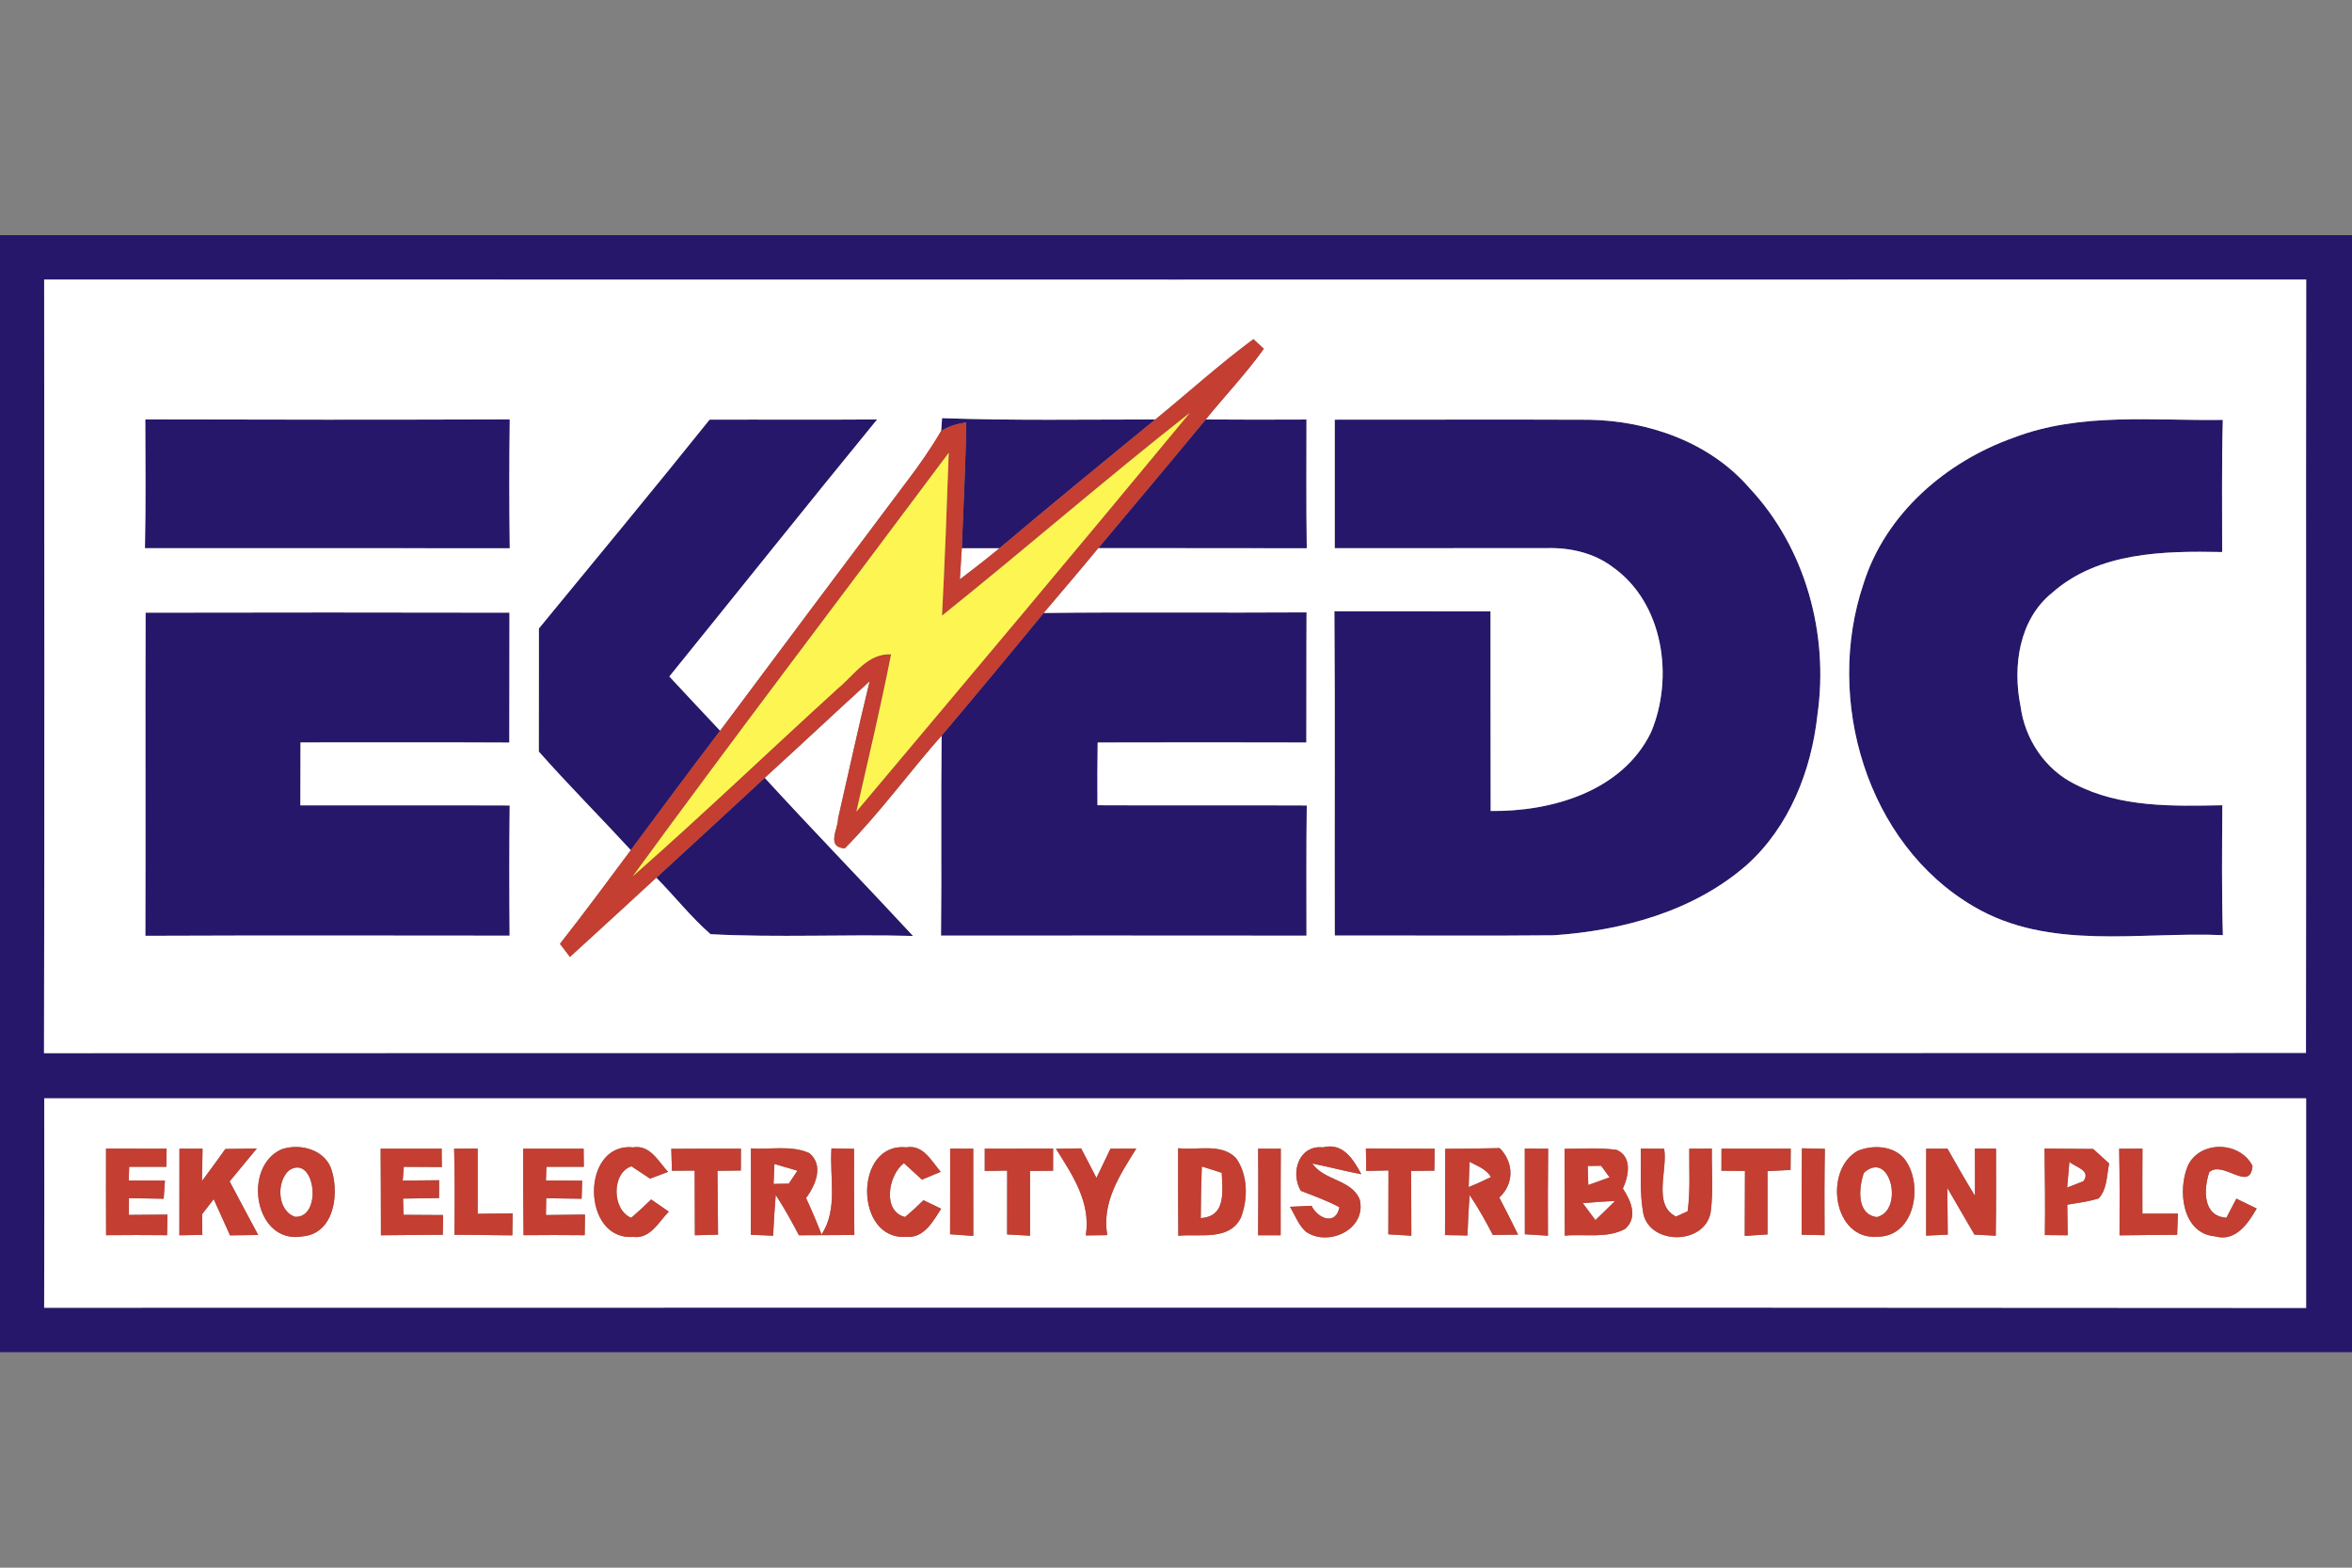 <svg width="120" height="80" viewBox="0 0 120 80" fill="none" xmlns="http://www.w3.org/2000/svg">
<rect x="0" y="0" width="120" height="80" fill="#808080" stroke="none"/>
<g clip-path="url(#clip0_8616_41232)">
<path d="M0 12H120V69H0V12ZM2.253 14.265C2.261 27.423 2.275 40.585 2.246 53.743C40.716 53.728 79.182 53.747 117.651 53.732C117.67 40.578 117.644 27.423 117.662 14.265C79.193 14.269 40.723 14.276 2.253 14.265ZM2.257 56.049C2.261 59.61 2.268 63.174 2.253 66.735C40.723 66.735 79.189 66.713 117.659 66.746C117.655 63.182 117.655 59.614 117.659 56.049C79.193 56.053 40.727 56.049 2.257 56.049Z" fill="#26176B"/>
<path d="M7.413 21.401C13.611 21.42 19.809 21.424 26.007 21.401C25.978 23.592 25.978 25.787 26.007 27.979C19.802 27.967 13.6 27.979 7.395 27.975C7.442 25.784 7.42 23.592 7.413 21.401Z" fill="#26176B"/>
<path d="M36.202 21.416C39.053 21.405 41.901 21.427 44.752 21.405C41.193 25.754 37.688 30.151 34.15 34.522C35.013 35.444 35.871 36.373 36.741 37.291C35.203 39.308 33.692 41.344 32.183 43.383C30.631 41.696 29.009 40.071 27.49 38.353C27.497 36.258 27.49 34.167 27.493 32.072C30.404 28.526 33.332 24.995 36.202 21.416Z" fill="#26176B"/>
<path d="M48.066 21.338C51.692 21.468 55.321 21.405 58.947 21.405C56.283 23.581 53.619 25.758 50.991 27.979C50.349 27.979 49.71 27.979 49.072 27.979C49.149 25.835 49.27 23.696 49.296 21.557C48.844 21.62 48.407 21.749 48.019 21.99C48.03 21.827 48.055 21.501 48.066 21.338Z" fill="#26176B"/>
<path d="M102.749 22.33C106.158 21.027 109.85 21.483 113.409 21.427C113.347 23.674 113.38 25.921 113.376 28.171C110.404 28.112 107.057 28.164 104.697 30.255C103.006 31.617 102.679 34.015 103.09 36.04C103.307 37.717 104.345 39.267 105.861 40.015C108.176 41.214 110.852 41.14 113.384 41.092C113.373 43.302 113.347 45.512 113.413 47.721C109.175 47.536 104.558 48.535 100.701 46.259C95.226 43.061 93.083 35.688 95.076 29.792C96.198 26.206 99.299 23.548 102.749 22.33Z" fill="#26176B"/>
<path d="M56.033 27.971C57.864 25.787 59.703 23.607 61.516 21.405C63.23 21.42 64.943 21.416 66.657 21.409C66.657 23.6 66.639 25.787 66.672 27.979C63.127 27.967 59.578 27.979 56.033 27.971Z" fill="#26176B"/>
<path d="M68.099 21.416C72.433 21.42 76.77 21.401 81.104 21.42C84.121 21.483 87.233 22.563 89.258 24.906C92.117 27.956 93.317 32.353 92.726 36.477C92.418 39.334 91.284 42.195 89.126 44.135C86.415 46.507 82.781 47.488 79.266 47.729C75.545 47.766 71.824 47.732 68.099 47.74C68.084 42.225 68.121 36.71 68.081 31.195C70.737 31.202 73.391 31.195 76.047 31.199C76.051 34.596 76.044 37.99 76.055 41.385C79.152 41.422 82.76 40.393 84.231 37.38C85.42 34.578 84.873 30.762 82.275 28.933C81.314 28.208 80.095 27.938 78.91 27.971C75.306 27.975 71.703 27.975 68.099 27.975C68.099 25.787 68.095 23.604 68.099 21.416Z" fill="#26176B"/>
<path d="M7.428 31.265C13.618 31.254 19.805 31.25 25.993 31.265C25.985 33.475 25.993 35.685 25.985 37.894C22.433 37.876 18.884 37.887 15.332 37.887C15.332 38.957 15.328 40.026 15.325 41.096C18.884 41.103 22.444 41.089 26.004 41.103C25.978 43.32 25.982 45.534 26 47.747C19.805 47.743 13.611 47.729 7.417 47.755C7.435 42.258 7.409 36.762 7.428 31.265Z" fill="#26176B"/>
<path d="M53.248 31.28C57.718 31.228 62.187 31.28 66.661 31.25C66.646 33.464 66.661 35.677 66.65 37.891C63.101 37.883 59.553 37.88 56.004 37.891C55.986 38.957 55.986 40.023 55.993 41.092C59.553 41.111 63.112 41.085 66.672 41.103C66.642 43.317 66.657 45.53 66.657 47.747C60.441 47.74 54.228 47.743 48.011 47.743C48.048 44.342 48 40.941 48.041 37.539C49.795 35.466 51.527 33.379 53.248 31.28Z" fill="#26176B"/>
<path d="M33.486 44.79C35.336 43.098 37.174 41.392 39.017 39.693C41.508 42.414 44.077 45.056 46.584 47.762C43.141 47.669 39.684 47.855 36.253 47.673C35.248 46.796 34.422 45.737 33.486 44.79Z" fill="#26176B"/>
<path d="M2.253 14.265C40.723 14.276 79.193 14.269 117.663 14.265C117.644 27.423 117.67 40.578 117.652 53.732C79.182 53.747 40.716 53.728 2.246 53.743C2.275 40.585 2.261 27.423 2.253 14.265ZM58.947 21.405C55.321 21.405 51.692 21.468 48.066 21.338C48.055 21.501 48.03 21.827 48.019 21.99C47.49 22.893 46.892 23.748 46.261 24.577C43.079 28.808 39.908 33.045 36.742 37.291C35.872 36.373 35.013 35.444 34.151 34.522C37.688 30.151 41.193 25.754 44.752 21.405C41.901 21.427 39.053 21.405 36.202 21.416C33.332 24.995 30.404 28.526 27.494 32.072C27.49 34.167 27.497 36.258 27.49 38.353C29.009 40.071 30.631 41.696 32.184 43.383C30.991 44.986 29.806 46.592 28.569 48.165C28.698 48.332 28.951 48.665 29.079 48.832C30.554 47.492 32.019 46.137 33.486 44.79C34.422 45.737 35.248 46.796 36.253 47.673C39.685 47.854 43.142 47.669 46.584 47.762C44.077 45.056 41.508 42.413 39.017 39.693C40.811 38.061 42.576 36.395 44.371 34.763C43.802 37.087 43.296 39.43 42.76 41.762C42.767 42.295 42.132 43.228 43.101 43.294C44.877 41.499 46.367 39.434 48.041 37.539C48 40.94 48.048 44.342 48.011 47.743C54.228 47.743 60.441 47.74 66.657 47.747C66.657 45.53 66.642 43.317 66.672 41.103C63.112 41.085 59.553 41.111 55.993 41.092C55.986 40.023 55.986 38.956 56.004 37.891C59.553 37.879 63.101 37.883 66.65 37.891C66.661 35.677 66.646 33.464 66.661 31.25C62.187 31.28 57.718 31.228 53.248 31.28C54.18 30.181 55.116 29.085 56.033 27.971C59.578 27.979 63.127 27.967 66.672 27.978C66.639 25.787 66.657 23.6 66.657 21.409C64.943 21.416 63.23 21.42 61.516 21.405C62.496 20.198 63.575 19.066 64.481 17.8C64.349 17.674 64.081 17.43 63.949 17.308C62.217 18.588 60.617 20.043 58.947 21.405ZM7.413 21.401C7.42 23.592 7.442 25.784 7.395 27.975C13.6 27.979 19.802 27.967 26.008 27.978C25.978 25.787 25.978 23.592 26.008 21.401C19.809 21.423 13.611 21.42 7.413 21.401ZM102.749 22.33C99.299 23.548 96.198 26.206 95.075 29.792C93.083 35.688 95.226 43.061 100.701 46.259C104.558 48.535 109.175 47.536 113.413 47.721C113.347 45.511 113.373 43.302 113.384 41.092C110.852 41.14 108.176 41.214 105.861 40.015C104.345 39.267 103.307 37.717 103.09 36.04C102.679 34.015 103.006 31.617 104.697 30.255C107.057 28.163 110.404 28.112 113.376 28.171C113.38 25.921 113.347 23.674 113.409 21.427C109.85 21.483 106.158 21.027 102.749 22.33ZM68.099 21.416C68.096 23.604 68.099 25.787 68.099 27.975C71.703 27.975 75.307 27.975 78.91 27.971C80.096 27.938 81.314 28.208 82.275 28.933C84.874 30.762 85.42 34.578 84.231 37.38C82.76 40.393 79.153 41.422 76.055 41.385C76.044 37.99 76.052 34.596 76.048 31.199C73.391 31.195 70.738 31.202 68.081 31.195C68.121 36.71 68.085 42.225 68.099 47.74C71.824 47.732 75.545 47.766 79.266 47.729C82.782 47.488 86.415 46.507 89.127 44.135C91.285 42.195 92.419 39.334 92.727 36.477C93.318 32.353 92.118 27.956 89.259 24.906C87.233 22.563 84.121 21.483 81.105 21.42C76.771 21.401 72.433 21.42 68.099 21.416ZM7.428 31.265C7.409 36.762 7.435 42.258 7.417 47.755C13.611 47.729 19.806 47.743 26 47.747C25.982 45.534 25.978 43.32 26.004 41.103C22.444 41.088 18.885 41.103 15.325 41.096C15.329 40.026 15.332 38.956 15.332 37.887C18.885 37.887 22.433 37.876 25.985 37.894C25.993 35.685 25.985 33.475 25.993 31.265C19.806 31.25 13.619 31.254 7.428 31.265Z" fill="white"/>
<path d="M48.973 29.566C49.002 29.037 49.042 28.508 49.072 27.978C49.71 27.978 50.349 27.978 50.991 27.978C50.331 28.523 49.655 29.048 48.973 29.566Z" fill="white"/>
<path d="M2.257 56.049C40.727 56.049 79.193 56.053 117.659 56.049C117.655 59.613 117.655 63.181 117.659 66.746C79.189 66.713 40.723 66.735 2.253 66.735C2.268 63.174 2.261 59.61 2.257 56.049ZM5.409 58.614C5.409 60.087 5.406 61.56 5.413 63.033C6.452 63.022 7.486 63.022 8.525 63.033C8.529 62.771 8.54 62.245 8.543 61.982C7.886 61.986 7.23 61.993 6.573 61.997C6.576 61.782 6.576 61.353 6.58 61.142C7.171 61.15 7.762 61.161 8.352 61.172C8.367 60.938 8.4 60.476 8.415 60.246C7.798 60.243 7.186 60.243 6.569 60.239C6.576 60.065 6.587 59.717 6.591 59.543C7.222 59.543 7.857 59.543 8.488 59.543C8.492 59.31 8.496 58.847 8.499 58.618C7.468 58.618 6.441 58.618 5.409 58.614ZM9.156 58.618C9.156 60.091 9.152 61.564 9.152 63.037C9.446 63.033 10.03 63.022 10.323 63.019C10.319 62.756 10.312 62.223 10.312 61.96C10.459 61.768 10.756 61.383 10.903 61.194C11.182 61.808 11.461 62.423 11.736 63.041C12.217 63.033 12.694 63.026 13.175 63.022C12.683 62.112 12.198 61.201 11.718 60.287C12.18 59.724 12.639 59.166 13.105 58.607C12.569 58.614 12.033 58.621 11.498 58.633C11.105 59.184 10.709 59.728 10.305 60.269C10.312 59.717 10.323 59.166 10.334 58.618C10.041 58.618 9.45 58.618 9.156 58.618ZM14.352 58.655C12.338 59.569 13.002 63.529 15.439 63.093C17.006 62.956 17.303 61.035 16.943 59.787C16.661 58.681 15.329 58.311 14.352 58.655ZM19.42 58.618C19.431 60.091 19.431 61.564 19.435 63.037C20.488 63.022 21.538 63.022 22.591 63.011C22.595 62.76 22.606 62.256 22.609 62.005C21.934 61.997 21.263 61.993 20.587 61.993C20.584 61.786 20.569 61.371 20.565 61.164C21.174 61.153 21.787 61.146 22.4 61.138C22.4 60.913 22.404 60.457 22.404 60.228C21.784 60.235 21.167 60.243 20.547 60.246C20.562 60.072 20.587 59.717 20.602 59.543C21.248 59.547 21.894 59.55 22.543 59.554C22.54 59.317 22.536 58.851 22.532 58.618C21.497 58.618 20.459 58.618 19.42 58.618ZM23.171 58.618C23.207 60.084 23.204 61.545 23.186 63.011C24.169 63.019 25.152 63.026 26.14 63.041C26.143 62.76 26.151 62.197 26.158 61.916C25.56 61.923 24.965 61.934 24.371 61.941C24.371 60.831 24.371 59.721 24.371 58.61C24.07 58.614 23.472 58.618 23.171 58.618ZM26.694 58.618C26.69 60.091 26.694 61.56 26.712 63.033C27.751 63.022 28.789 63.022 29.831 63.033C29.835 62.771 29.842 62.245 29.846 61.979C29.182 61.99 28.518 61.997 27.853 62.005C27.857 61.79 27.864 61.36 27.868 61.146C28.47 61.153 29.072 61.164 29.674 61.172C29.681 60.942 29.696 60.48 29.703 60.25C29.086 60.246 28.47 60.243 27.853 60.239C27.861 60.065 27.872 59.717 27.879 59.543C28.514 59.543 29.152 59.543 29.787 59.543C29.787 59.31 29.78 58.847 29.776 58.618C28.749 58.618 27.721 58.618 26.694 58.618ZM32.309 63.119C33.175 63.237 33.611 62.352 34.121 61.831C33.82 61.623 33.523 61.416 33.222 61.209C32.892 61.534 32.554 61.845 32.206 62.145C31.215 61.745 31.197 59.847 32.217 59.517C32.455 59.676 32.929 59.987 33.167 60.146C33.398 60.061 33.857 59.887 34.085 59.802C33.589 59.269 33.167 58.403 32.297 58.551C29.622 58.285 29.659 63.322 32.309 63.119ZM34.25 58.625C34.257 58.903 34.275 59.465 34.283 59.743C34.573 59.743 35.153 59.739 35.442 59.736C35.442 60.835 35.446 61.934 35.453 63.037C35.846 63.026 36.242 63.015 36.635 63.004C36.624 61.919 36.617 60.831 36.606 59.747C36.903 59.743 37.501 59.736 37.798 59.732C37.798 59.454 37.802 58.895 37.802 58.618C36.617 58.618 35.431 58.614 34.25 58.625ZM38.312 58.603C38.316 60.072 38.316 61.542 38.309 63.011C38.686 63.026 39.064 63.041 39.446 63.059C39.479 62.364 39.52 61.671 39.578 60.979C40.015 61.642 40.393 62.338 40.764 63.037C41.707 63.033 42.646 63.026 43.589 63.022C43.571 61.557 43.571 60.091 43.575 58.625C43.288 58.618 42.709 58.607 42.422 58.603C42.316 60.065 42.771 61.701 41.916 62.996C41.674 62.367 41.409 61.749 41.127 61.138C41.6 60.487 42.052 59.488 41.299 58.847C40.382 58.425 39.299 58.677 38.312 58.603ZM46.231 63.115C47.138 63.204 47.604 62.33 48.019 61.682C47.795 61.575 47.343 61.353 47.116 61.246C46.815 61.545 46.503 61.831 46.18 62.104C45.002 61.823 45.314 59.965 46.118 59.354C46.349 59.565 46.807 59.987 47.039 60.198C47.277 60.098 47.758 59.898 47.996 59.798C47.523 59.251 47.101 58.392 46.235 58.551C43.563 58.277 43.589 63.311 46.231 63.115ZM48.477 58.614C48.474 60.072 48.481 61.527 48.474 62.985C48.866 63.011 49.263 63.041 49.659 63.07C49.655 61.586 49.655 60.102 49.655 58.618C49.362 58.618 48.771 58.614 48.477 58.614ZM50.242 58.618C50.242 58.903 50.242 59.469 50.242 59.754C50.529 59.75 51.101 59.739 51.387 59.736C51.384 60.82 51.384 61.904 51.384 62.993C51.677 63.008 52.261 63.041 52.554 63.059C52.554 61.956 52.551 60.853 52.551 59.754C52.844 59.75 53.435 59.747 53.729 59.743C53.729 59.462 53.732 58.895 53.732 58.614C52.569 58.618 51.406 58.618 50.242 58.618ZM53.875 58.621C54.719 59.965 55.666 61.357 55.398 63.044C55.674 63.041 56.217 63.033 56.492 63.03C56.206 61.346 57.138 59.958 57.974 58.614C57.534 58.618 57.094 58.618 56.657 58.618C56.419 59.117 56.18 59.613 55.941 60.109C55.681 59.606 55.424 59.103 55.16 58.603C54.841 58.607 54.198 58.618 53.875 58.621ZM60.107 58.592C60.107 60.084 60.103 61.571 60.118 63.063C61.193 62.948 62.712 63.344 63.31 62.141C63.681 61.187 63.677 59.947 63.057 59.092C62.29 58.314 61.072 58.718 60.107 58.592ZM64.187 58.618C64.206 60.091 64.198 61.564 64.187 63.037C64.477 63.037 65.053 63.037 65.34 63.037C65.34 61.564 65.336 60.091 65.347 58.618C65.057 58.618 64.477 58.618 64.187 58.618ZM66.367 60.768C67.031 61.027 67.707 61.268 68.338 61.605C68.154 62.563 67.23 62.182 66.914 61.531C66.639 61.542 66.088 61.571 65.813 61.583C66.074 62.008 66.246 62.519 66.628 62.856C67.762 63.644 69.732 62.745 69.376 61.22C68.962 60.18 67.564 60.261 66.954 59.377C67.795 59.539 68.617 59.769 69.457 59.921C69.042 59.147 68.507 58.292 67.498 58.551C66.264 58.422 65.82 59.843 66.367 60.768ZM69.688 58.607C69.692 58.895 69.699 59.465 69.707 59.754C69.989 59.747 70.554 59.736 70.841 59.728C70.837 60.816 70.837 61.901 70.833 62.989C71.127 63.008 71.714 63.041 72.007 63.059C72.007 61.956 72.004 60.857 71.996 59.754C72.294 59.75 72.885 59.743 73.182 59.739C73.186 59.462 73.193 58.899 73.197 58.621C72.026 58.618 70.855 58.618 69.688 58.607ZM73.736 58.625C73.732 60.091 73.725 61.56 73.725 63.026C74.011 63.03 74.584 63.041 74.87 63.048C74.896 62.36 74.929 61.675 74.984 60.99C75.424 61.638 75.806 62.323 76.165 63.022C76.595 63.015 77.024 63.008 77.453 63.004C77.141 62.371 76.822 61.738 76.496 61.112C77.266 60.398 77.237 59.321 76.514 58.588C75.589 58.614 74.661 58.618 73.736 58.625ZM77.795 58.614C77.798 60.072 77.798 61.527 77.798 62.985C78.092 63.004 78.683 63.041 78.976 63.059C78.973 61.579 78.969 60.098 78.987 58.618C78.686 58.618 78.092 58.618 77.795 58.614ZM79.828 58.625C79.835 60.102 79.835 61.579 79.835 63.056C80.852 62.959 81.978 63.215 82.91 62.715C83.585 62.134 83.211 61.261 82.8 60.654C83.094 60.01 83.292 59.04 82.488 58.681C81.608 58.555 80.712 58.625 79.828 58.625ZM83.714 58.614C83.736 59.717 83.644 60.835 83.842 61.93C84.198 63.555 86.965 63.533 87.277 61.875C87.424 60.798 87.325 59.702 87.34 58.614C87.05 58.618 86.474 58.618 86.187 58.618C86.176 59.684 86.25 60.757 86.103 61.812C85.953 61.879 85.659 62.016 85.512 62.082C84.305 61.486 85.097 59.706 84.907 58.621C84.606 58.618 84.011 58.614 83.714 58.614ZM87.831 58.618C87.831 58.899 87.828 59.462 87.828 59.743C88.228 59.747 88.628 59.75 89.028 59.754C89.024 60.861 89.02 61.964 89.017 63.07C89.307 63.052 89.89 63.011 90.18 62.993C90.18 61.916 90.18 60.839 90.18 59.765C90.474 59.75 91.061 59.717 91.354 59.702C91.358 59.432 91.365 58.888 91.365 58.618C90.187 58.618 89.009 58.618 87.831 58.618ZM91.923 63.011C92.312 63.019 92.698 63.026 93.09 63.033C93.083 61.564 93.079 60.095 93.105 58.625C92.811 58.618 92.228 58.607 91.934 58.599C91.923 60.072 91.916 61.542 91.923 63.011ZM94.778 58.729C93.028 59.71 93.519 63.3 95.795 63.111C97.611 63.107 98.099 60.691 97.321 59.373C96.837 58.473 95.63 58.377 94.778 58.729ZM98.275 58.618C98.272 60.098 98.272 61.579 98.272 63.056C98.547 63.044 99.101 63.015 99.376 63.004C99.369 62.208 99.358 61.416 99.354 60.624C99.817 61.412 100.279 62.208 100.738 63.004C101.009 63.019 101.552 63.044 101.824 63.059C101.846 61.579 101.842 60.095 101.839 58.614C101.571 58.614 101.028 58.614 100.76 58.614C100.764 59.417 100.767 60.22 100.763 61.024C100.279 60.231 99.817 59.425 99.362 58.618C99.09 58.618 98.547 58.618 98.275 58.618ZM104.312 58.61C104.334 60.084 104.352 61.557 104.33 63.026C104.62 63.03 105.2 63.033 105.494 63.037C105.486 62.515 105.479 61.993 105.475 61.475C106.011 61.383 106.554 61.32 107.075 61.157C107.516 60.672 107.483 59.972 107.611 59.373C107.336 59.125 107.064 58.877 106.797 58.633C105.967 58.621 105.138 58.614 104.312 58.61ZM108.121 58.621C108.151 60.095 108.147 61.568 108.14 63.041C109.116 63.026 110.099 63.019 111.079 63.015C111.09 62.745 111.108 62.201 111.119 61.93C110.514 61.93 109.908 61.934 109.307 61.934C109.303 60.827 109.303 59.721 109.31 58.614C109.013 58.614 108.419 58.621 108.121 58.621ZM111.633 59.469C111.086 60.735 111.336 62.956 113.02 63.093C114.055 63.389 114.697 62.438 115.138 61.671C114.877 61.545 114.36 61.294 114.099 61.168C113.975 61.412 113.721 61.901 113.593 62.141C112.386 62.067 112.419 60.702 112.719 59.817C113.409 59.184 114.8 60.876 114.925 59.502C114.294 58.233 112.261 58.181 111.633 59.469Z" fill="white"/>
<path d="M39.512 59.399C39.901 59.514 40.294 59.628 40.687 59.743C40.573 59.906 40.353 60.235 40.243 60.402C40.048 60.406 39.663 60.413 39.468 60.417C39.479 60.161 39.501 59.654 39.512 59.399Z" fill="white"/>
<path d="M61.318 59.525C61.655 59.632 61.997 59.743 62.334 59.85C62.371 60.805 62.565 62.079 61.263 62.16C61.266 61.283 61.285 60.402 61.318 59.525Z" fill="white"/>
<path d="M74.976 59.288C75.369 59.499 75.828 59.654 76.07 60.065C75.695 60.25 75.317 60.424 74.932 60.576C74.943 60.254 74.965 59.61 74.976 59.288Z" fill="white"/>
<path d="M81.006 59.499C81.178 59.495 81.52 59.491 81.692 59.491C81.799 59.639 82.015 59.932 82.121 60.08C81.758 60.213 81.398 60.343 81.035 60.472C81.028 60.228 81.013 59.743 81.006 59.499Z" fill="white"/>
<path d="M105.582 59.291C105.901 59.573 106.701 59.717 106.298 60.276C106.088 60.357 105.674 60.52 105.468 60.602C105.498 60.276 105.553 59.617 105.582 59.291Z" fill="white"/>
<path d="M14.763 59.713C16.066 58.888 16.481 62.134 15.064 62.097C14.125 61.79 14.092 60.269 14.763 59.713Z" fill="white"/>
<path d="M95.097 59.847C96.455 58.629 97.163 61.779 95.758 62.108C94.701 61.971 94.833 60.602 95.097 59.847Z" fill="white"/>
<path d="M80.756 61.397C81.303 61.346 81.85 61.309 82.4 61.286C82.07 61.616 81.736 61.938 81.398 62.264C81.241 62.045 80.918 61.616 80.756 61.397Z" fill="white"/>
<path d="M58.947 21.405C60.617 20.043 62.217 18.588 63.949 17.308C64.081 17.43 64.349 17.674 64.481 17.8C63.574 19.066 62.495 20.198 61.516 21.405C59.703 23.607 57.864 25.787 56.033 27.971C55.116 29.085 54.18 30.181 53.248 31.28C51.527 33.379 49.794 35.466 48.04 37.539C46.367 39.434 44.877 41.499 43.101 43.294C42.132 43.228 42.767 42.295 42.76 41.762C43.295 39.43 43.802 37.087 44.371 34.763C42.576 36.395 40.811 38.061 39.017 39.693C37.174 41.392 35.336 43.098 33.486 44.79C32.018 46.137 30.554 47.492 29.079 48.832C28.951 48.665 28.697 48.332 28.569 48.165C29.805 46.592 30.991 44.986 32.184 43.383C33.692 41.344 35.204 39.308 36.741 37.291C39.908 33.045 43.079 28.808 46.261 24.577C46.892 23.748 47.49 22.893 48.018 21.99C48.407 21.749 48.844 21.62 49.295 21.557C49.27 23.696 49.149 25.835 49.072 27.979C49.042 28.508 49.002 29.037 48.972 29.566C49.655 29.048 50.33 28.523 50.991 27.979C53.618 25.758 56.283 23.581 58.947 21.405ZM48.062 31.417C48.206 28.648 48.308 25.88 48.404 23.108C43.028 30.314 37.578 37.461 32.279 44.723C35.831 41.596 39.255 38.316 42.756 35.126C43.585 34.448 44.264 33.331 45.464 33.39C44.936 36.077 44.301 38.745 43.692 41.418C49.383 34.648 55.075 27.882 60.708 21.064C56.426 24.429 52.312 28.008 48.062 31.417Z" fill="#C43E31"/>
<path d="M5.409 58.614C6.44 58.618 7.468 58.618 8.499 58.618C8.495 58.847 8.492 59.31 8.488 59.543C7.857 59.543 7.222 59.543 6.591 59.543C6.587 59.717 6.576 60.065 6.569 60.239C7.185 60.243 7.798 60.243 8.415 60.246C8.4 60.476 8.367 60.939 8.352 61.172C7.761 61.161 7.171 61.15 6.58 61.142C6.576 61.353 6.576 61.782 6.572 61.997C7.229 61.993 7.886 61.986 8.543 61.982C8.539 62.245 8.528 62.771 8.525 63.033C7.486 63.022 6.451 63.022 5.413 63.033C5.405 61.56 5.409 60.087 5.409 58.614Z" fill="#C43E31"/>
<path d="M9.156 58.618C9.45 58.618 10.04 58.618 10.334 58.618C10.323 59.166 10.312 59.717 10.305 60.269C10.708 59.728 11.105 59.184 11.497 58.633C12.033 58.621 12.569 58.614 13.105 58.607C12.639 59.166 12.18 59.724 11.717 60.287C12.198 61.201 12.683 62.112 13.174 63.022C12.694 63.026 12.217 63.033 11.736 63.041C11.461 62.423 11.182 61.808 10.903 61.194C10.756 61.383 10.459 61.768 10.312 61.96C10.312 62.223 10.319 62.756 10.323 63.019C10.029 63.022 9.446 63.033 9.152 63.037C9.152 61.564 9.156 60.091 9.156 58.618Z" fill="#C43E31"/>
<path d="M14.352 58.655C15.329 58.311 16.661 58.681 16.943 59.788C17.303 61.035 17.006 62.956 15.439 63.093C13.002 63.529 12.338 59.569 14.352 58.655ZM14.763 59.713C14.092 60.269 14.125 61.79 15.064 62.097C16.481 62.134 16.066 58.888 14.763 59.713Z" fill="#C43E31"/>
<path d="M19.42 58.618C20.459 58.618 21.497 58.618 22.532 58.618C22.535 58.851 22.539 59.317 22.543 59.554C21.893 59.55 21.247 59.547 20.602 59.543C20.587 59.717 20.561 60.072 20.547 60.246C21.167 60.243 21.783 60.235 22.403 60.228C22.403 60.457 22.4 60.913 22.4 61.138C21.787 61.146 21.174 61.153 20.565 61.164C20.569 61.372 20.583 61.786 20.587 61.993C21.262 61.993 21.934 61.997 22.609 62.005C22.605 62.256 22.594 62.76 22.591 63.011C21.537 63.022 20.488 63.022 19.435 63.037C19.431 61.564 19.431 60.091 19.42 58.618Z" fill="#C43E31"/>
<path d="M23.17 58.618C23.471 58.618 24.07 58.614 24.37 58.61C24.37 59.721 24.37 60.831 24.37 61.941C24.965 61.934 25.559 61.923 26.158 61.916C26.15 62.197 26.143 62.76 26.139 63.041C25.152 63.026 24.169 63.019 23.185 63.011C23.203 61.545 23.207 60.084 23.17 58.618Z" fill="#C43E31"/>
<path d="M26.694 58.618C27.721 58.618 28.749 58.618 29.776 58.618C29.78 58.847 29.787 59.31 29.787 59.543C29.152 59.543 28.514 59.543 27.879 59.543C27.872 59.717 27.861 60.065 27.853 60.239C28.47 60.243 29.086 60.246 29.703 60.25C29.695 60.48 29.681 60.942 29.674 61.172C29.072 61.164 28.47 61.153 27.868 61.146C27.864 61.361 27.857 61.79 27.853 62.005C28.517 61.997 29.182 61.99 29.846 61.979C29.842 62.245 29.835 62.771 29.831 63.033C28.789 63.022 27.75 63.022 26.712 63.033C26.694 61.56 26.69 60.091 26.694 58.618Z" fill="#C43E31"/>
<path d="M32.308 63.119C29.659 63.322 29.622 58.285 32.297 58.551C33.167 58.403 33.589 59.269 34.084 59.802C33.857 59.887 33.398 60.061 33.167 60.147C32.928 59.987 32.455 59.676 32.216 59.517C31.196 59.847 31.214 61.745 32.205 62.145C32.554 61.845 32.892 61.534 33.222 61.209C33.523 61.416 33.82 61.623 34.121 61.831C33.611 62.352 33.174 63.237 32.308 63.119Z" fill="#C43E31"/>
<path d="M34.249 58.625C35.431 58.614 36.617 58.618 37.802 58.618C37.802 58.895 37.798 59.454 37.798 59.732C37.501 59.736 36.903 59.743 36.605 59.747C36.617 60.831 36.624 61.919 36.635 63.004C36.242 63.015 35.846 63.026 35.453 63.037C35.446 61.934 35.442 60.835 35.442 59.736C35.152 59.739 34.572 59.743 34.282 59.743C34.275 59.465 34.257 58.903 34.249 58.625Z" fill="#C43E31"/>
<path d="M38.312 58.603C39.299 58.677 40.382 58.425 41.299 58.847C42.051 59.488 41.6 60.487 41.127 61.139C41.409 61.749 41.673 62.367 41.915 62.996C42.77 61.701 42.315 60.065 42.422 58.603C42.708 58.607 43.288 58.618 43.574 58.625C43.571 60.091 43.571 61.557 43.589 63.022C42.646 63.026 41.706 63.033 40.763 63.037C40.392 62.338 40.014 61.642 39.578 60.979C39.519 61.671 39.479 62.364 39.446 63.059C39.064 63.041 38.686 63.026 38.308 63.011C38.315 61.542 38.315 60.072 38.312 58.603ZM39.512 59.399C39.501 59.654 39.479 60.161 39.468 60.417C39.662 60.413 40.048 60.406 40.242 60.402C40.352 60.235 40.572 59.906 40.686 59.743C40.293 59.628 39.901 59.514 39.512 59.399Z" fill="#C43E31"/>
<path d="M46.231 63.115C43.589 63.311 43.563 58.277 46.235 58.551C47.101 58.392 47.523 59.251 47.996 59.799C47.758 59.898 47.277 60.098 47.038 60.198C46.807 59.987 46.349 59.565 46.117 59.354C45.314 59.965 45.002 61.823 46.18 62.105C46.503 61.831 46.815 61.546 47.115 61.246C47.343 61.353 47.794 61.575 48.018 61.682C47.603 62.33 47.138 63.204 46.231 63.115Z" fill="#C43E31"/>
<path d="M48.477 58.614C48.77 58.614 49.361 58.618 49.655 58.618C49.655 60.102 49.655 61.586 49.658 63.071C49.262 63.041 48.866 63.011 48.473 62.985C48.48 61.527 48.473 60.072 48.477 58.614Z" fill="#C43E31"/>
<path d="M50.242 58.618C51.406 58.618 52.569 58.618 53.732 58.614C53.732 58.895 53.728 59.462 53.728 59.743C53.435 59.747 52.844 59.75 52.55 59.754C52.55 60.853 52.554 61.956 52.554 63.059C52.261 63.041 51.677 63.008 51.383 62.993C51.383 61.905 51.383 60.82 51.387 59.736C51.101 59.739 50.528 59.75 50.242 59.754C50.242 59.469 50.242 58.903 50.242 58.618Z" fill="#C43E31"/>
<path d="M53.875 58.621C54.198 58.618 54.84 58.607 55.159 58.603C55.424 59.103 55.681 59.606 55.941 60.109C56.18 59.614 56.418 59.117 56.657 58.618C57.093 58.618 57.534 58.618 57.974 58.614C57.137 59.958 56.205 61.346 56.492 63.03C56.216 63.033 55.673 63.041 55.398 63.045C55.666 61.357 54.719 59.965 53.875 58.621Z" fill="#C43E31"/>
<path d="M60.106 58.592C61.072 58.718 62.29 58.314 63.057 59.092C63.677 59.947 63.681 61.187 63.31 62.142C62.712 63.344 61.193 62.948 60.117 63.063C60.103 61.572 60.106 60.084 60.106 58.592ZM61.317 59.525C61.284 60.402 61.266 61.283 61.262 62.16C62.565 62.078 62.371 60.805 62.334 59.85C61.996 59.743 61.655 59.632 61.317 59.525Z" fill="#C43E31"/>
<path d="M64.187 58.618C64.477 58.618 65.057 58.618 65.347 58.618C65.336 60.091 65.339 61.564 65.339 63.037C65.053 63.037 64.477 63.037 64.187 63.037C64.198 61.564 64.205 60.091 64.187 58.618Z" fill="#C43E31"/>
<path d="M66.367 60.768C65.82 59.843 66.264 58.422 67.497 58.551C68.507 58.292 69.042 59.147 69.457 59.921C68.617 59.769 67.795 59.539 66.954 59.377C67.563 60.261 68.962 60.18 69.376 61.22C69.732 62.745 67.762 63.644 66.628 62.856C66.246 62.519 66.073 62.008 65.813 61.583C66.088 61.571 66.639 61.542 66.914 61.531C67.23 62.182 68.154 62.563 68.338 61.605C67.707 61.268 67.031 61.027 66.367 60.768Z" fill="#C43E31"/>
<path d="M69.688 58.607C70.855 58.618 72.026 58.618 73.196 58.621C73.193 58.899 73.185 59.462 73.182 59.739C72.884 59.743 72.293 59.75 71.996 59.754C72.004 60.857 72.007 61.956 72.007 63.059C71.714 63.041 71.126 63.008 70.833 62.989C70.837 61.901 70.837 60.816 70.84 59.728C70.554 59.736 69.989 59.747 69.706 59.754C69.699 59.465 69.692 58.895 69.688 58.607Z" fill="#C43E31"/>
<path d="M73.736 58.625C74.66 58.618 75.589 58.614 76.514 58.588C77.237 59.321 77.266 60.398 76.495 61.112C76.822 61.738 77.141 62.371 77.453 63.004C77.024 63.008 76.594 63.015 76.165 63.022C75.805 62.323 75.424 61.638 74.983 60.99C74.928 61.675 74.895 62.36 74.87 63.048C74.583 63.041 74.011 63.03 73.725 63.026C73.725 61.56 73.732 60.091 73.736 58.625ZM74.976 59.288C74.965 59.61 74.943 60.254 74.932 60.576C75.317 60.424 75.695 60.25 76.07 60.065C75.827 59.654 75.369 59.499 74.976 59.288Z" fill="#C43E31"/>
<path d="M77.794 58.614C78.092 58.618 78.686 58.618 78.987 58.618C78.969 60.098 78.972 61.579 78.976 63.059C78.683 63.041 78.092 63.004 77.798 62.985C77.798 61.527 77.798 60.072 77.794 58.614Z" fill="#C43E31"/>
<path d="M79.828 58.625C80.712 58.625 81.608 58.555 82.488 58.681C83.292 59.04 83.094 60.01 82.8 60.654C83.211 61.261 83.585 62.134 82.91 62.715C81.978 63.215 80.852 62.959 79.835 63.056C79.835 61.579 79.835 60.102 79.828 58.625ZM81.006 59.499C81.013 59.743 81.028 60.228 81.035 60.472C81.398 60.343 81.758 60.213 82.121 60.08C82.015 59.932 81.798 59.639 81.692 59.491C81.519 59.491 81.178 59.495 81.006 59.499ZM80.756 61.398C80.918 61.616 81.24 62.045 81.398 62.264C81.736 61.938 82.07 61.616 82.4 61.286C81.85 61.309 81.303 61.346 80.756 61.398Z" fill="#C43E31"/>
<path d="M83.714 58.614C84.011 58.614 84.605 58.618 84.906 58.621C85.097 59.706 84.304 61.486 85.512 62.082C85.659 62.016 85.952 61.879 86.103 61.812C86.249 60.757 86.176 59.684 86.187 58.618C86.473 58.618 87.049 58.618 87.339 58.614C87.325 59.702 87.424 60.798 87.277 61.875C86.965 63.533 84.198 63.555 83.842 61.931C83.644 60.835 83.736 59.717 83.714 58.614Z" fill="#C43E31"/>
<path d="M87.831 58.618C89.009 58.618 90.187 58.618 91.365 58.618C91.365 58.888 91.358 59.432 91.354 59.702C91.061 59.717 90.474 59.75 90.18 59.765C90.18 60.839 90.18 61.916 90.18 62.993C89.89 63.011 89.306 63.052 89.017 63.071C89.02 61.964 89.024 60.861 89.028 59.754C88.628 59.75 88.228 59.747 87.828 59.743C87.828 59.462 87.831 58.899 87.831 58.618Z" fill="#C43E31"/>
<path d="M91.923 63.011C91.915 61.542 91.923 60.072 91.934 58.599C92.228 58.607 92.811 58.618 93.105 58.625C93.079 60.095 93.082 61.564 93.09 63.033C92.697 63.026 92.312 63.019 91.923 63.011Z" fill="#C43E31"/>
<path d="M94.778 58.729C95.629 58.377 96.837 58.474 97.321 59.373C98.099 60.691 97.611 63.108 95.795 63.111C93.519 63.3 93.028 59.71 94.778 58.729ZM95.097 59.847C94.833 60.602 94.701 61.971 95.758 62.108C97.163 61.779 96.455 58.629 95.097 59.847Z" fill="#C43E31"/>
<path d="M98.275 58.618C98.547 58.618 99.09 58.618 99.361 58.618C99.816 59.425 100.279 60.232 100.763 61.024C100.767 60.221 100.763 59.417 100.76 58.614C101.027 58.614 101.571 58.614 101.838 58.614C101.842 60.095 101.846 61.579 101.824 63.059C101.552 63.045 101.009 63.019 100.738 63.004C100.279 62.208 99.816 61.412 99.354 60.624C99.358 61.416 99.369 62.208 99.376 63.004C99.101 63.015 98.547 63.045 98.272 63.056C98.272 61.579 98.272 60.098 98.275 58.618Z" fill="#C43E31"/>
<path d="M104.312 58.61C105.138 58.614 105.967 58.621 106.796 58.633C107.064 58.877 107.336 59.125 107.611 59.373C107.483 59.972 107.516 60.672 107.075 61.157C106.554 61.32 106.011 61.383 105.475 61.475C105.479 61.993 105.486 62.515 105.494 63.037C105.2 63.033 104.62 63.03 104.33 63.026C104.352 61.557 104.334 60.084 104.312 58.61ZM105.582 59.291C105.552 59.617 105.497 60.276 105.468 60.602C105.673 60.52 106.088 60.357 106.297 60.276C106.701 59.717 105.901 59.573 105.582 59.291Z" fill="#C43E31"/>
<path d="M108.121 58.621C108.418 58.621 109.013 58.614 109.31 58.614C109.303 59.721 109.303 60.828 109.306 61.934C109.908 61.934 110.514 61.931 111.119 61.931C111.108 62.201 111.09 62.745 111.079 63.015C110.099 63.019 109.116 63.026 108.139 63.041C108.147 61.568 108.15 60.095 108.121 58.621Z" fill="#C43E31"/>
<path d="M111.633 59.469C112.261 58.181 114.294 58.233 114.925 59.502C114.8 60.876 113.409 59.184 112.719 59.817C112.418 60.702 112.385 62.067 113.593 62.141C113.721 61.901 113.974 61.412 114.099 61.168C114.36 61.294 114.877 61.545 115.138 61.671C114.697 62.438 114.055 63.389 113.02 63.093C111.336 62.956 111.086 60.735 111.633 59.469Z" fill="#C43E31"/>
<path d="M48.062 31.417C52.312 28.008 56.426 24.429 60.708 21.064C55.075 27.882 49.383 34.648 43.692 41.418C44.301 38.746 44.936 36.077 45.464 33.39C44.264 33.331 43.585 34.448 42.756 35.126C39.255 38.316 35.831 41.596 32.279 44.723C37.578 37.461 43.027 30.314 48.404 23.108C48.308 25.88 48.205 28.648 48.062 31.417Z" fill="#FDF551"/>
</g>
<defs>
<clipPath id="clip0_8616_41232">
<rect width="120" height="57" fill="white" transform="translate(0 12)"/>
</clipPath>
</defs>
</svg>
